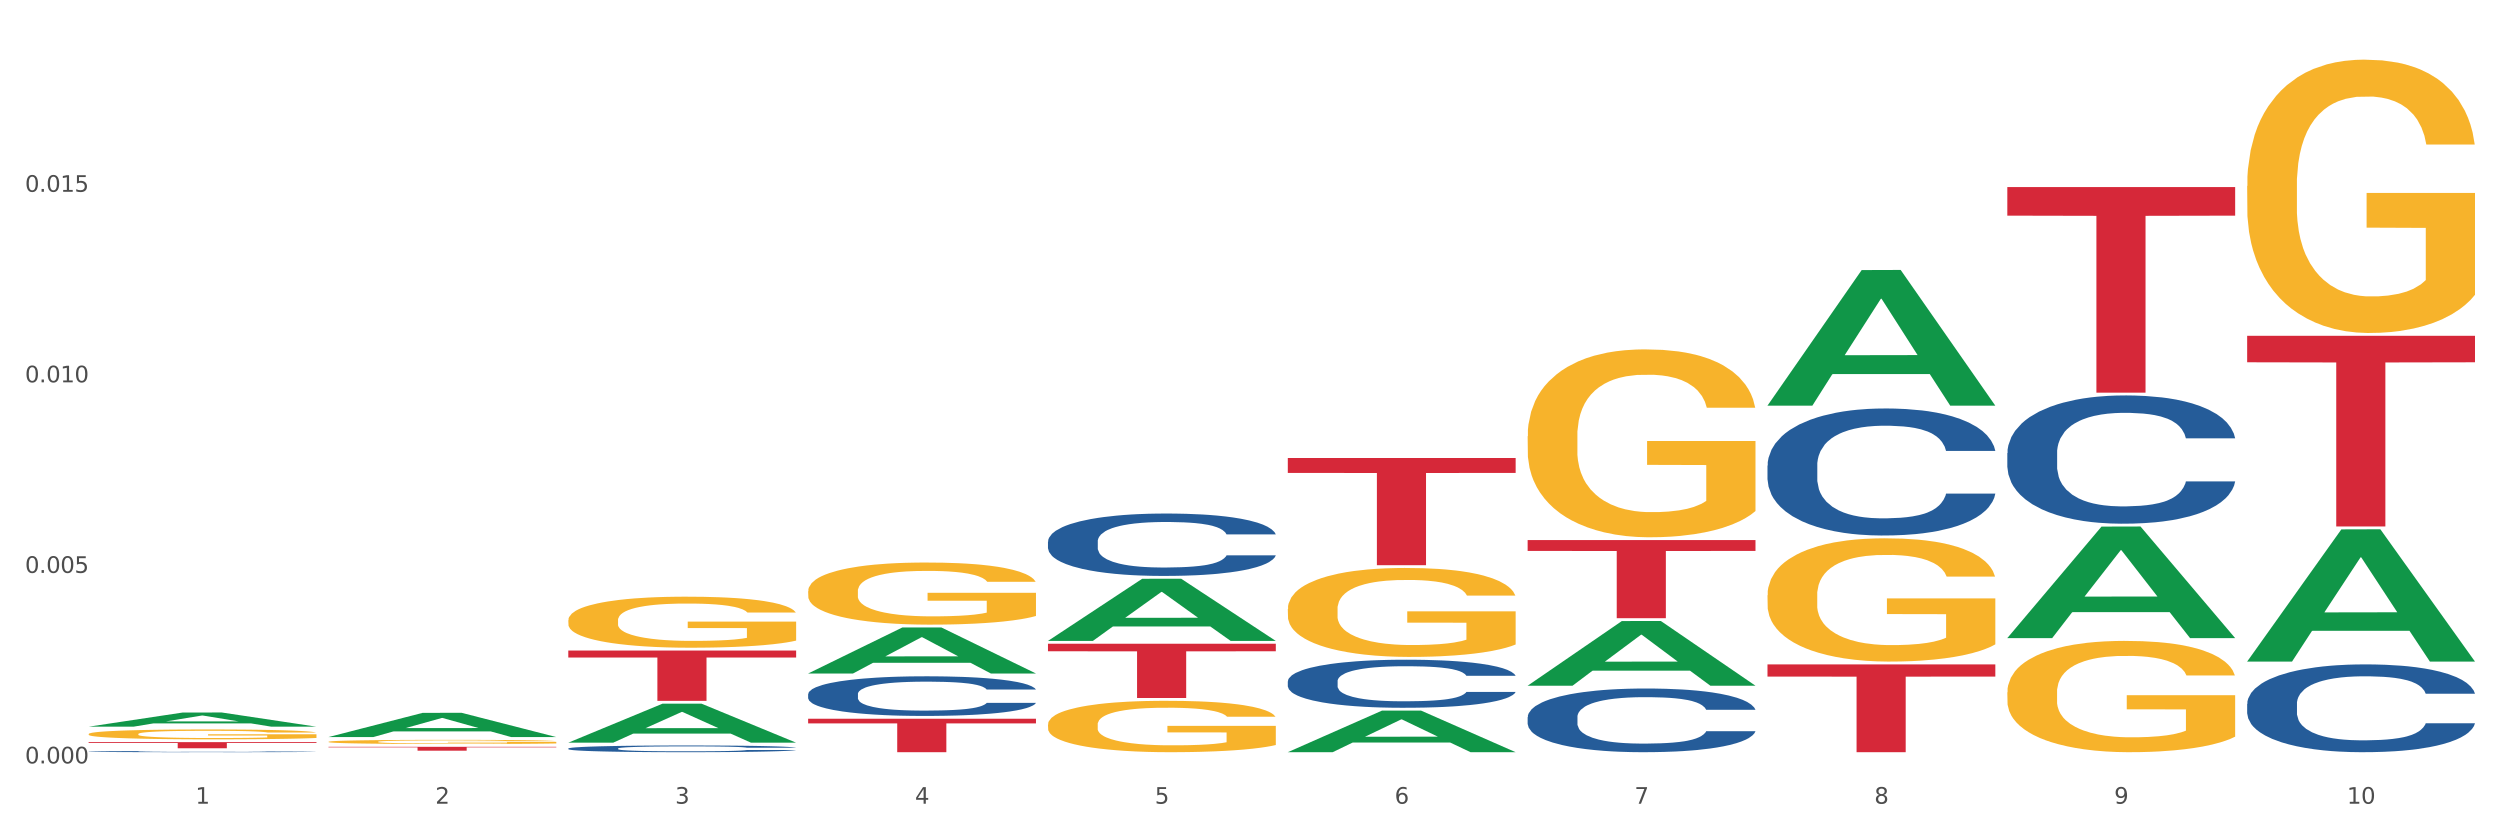 <?xml version="1.0" encoding="utf-8" standalone="no"?>
<!DOCTYPE svg PUBLIC "-//W3C//DTD SVG 1.1//EN"
  "http://www.w3.org/Graphics/SVG/1.1/DTD/svg11.dtd">
<svg xmlns:xlink="http://www.w3.org/1999/xlink" width="1080pt" height="360pt" viewBox="0 0 1080 360" xmlns="http://www.w3.org/2000/svg" version="1.1">
 <rect x="0" y="0" width="1080" height="360" fill="#333333" stroke="none"/>
 <defs>
  <style type="text/css">*{stroke-linejoin: round; stroke-linecap: butt}</style>
 </defs>
 <g id="figure_1">
  <g id="patch_1">
   <path d="M 0 360 
L 1080 360 
L 1080 0 
L 0 0 
z
" style="fill: #ffffff; stroke: #ffffff; stroke-linejoin: miter"/>
  </g>
  <g id="axes_1">
   <g id="matplotlib.axis_1">
    <g id="xtick_1">
     <g id="text_1">
      <!-- 1 -->
      <g style="fill: #4d4d4d" transform="translate(84.444 347.204) scale(0.096 -0.096)">
       <defs>
        <path id="DejaVuSans-31" d="M 794 531 
L 1825 531 
L 1825 4091 
L 703 3866 
L 703 4441 
L 1819 4666 
L 2450 4666 
L 2450 531 
L 3481 531 
L 3481 0 
L 794 0 
L 794 531 
z
" transform="scale(0.016)"/>
       </defs>
       <use xlink:href="#DejaVuSans-31"/>
      </g>
     </g>
    </g>
    <g id="xtick_2">
     <g id="text_2">
      <!-- 2 -->
      <g style="fill: #4d4d4d" transform="translate(188.053 347.204) scale(0.096 -0.096)">
       <defs>
        <path id="DejaVuSans-32" d="M 1228 531 
L 3431 531 
L 3431 0 
L 469 0 
L 469 531 
Q 828 903 1448 1529 
Q 2069 2156 2228 2338 
Q 2531 2678 2651 2914 
Q 2772 3150 2772 3378 
Q 2772 3750 2511 3984 
Q 2250 4219 1831 4219 
Q 1534 4219 1204 4116 
Q 875 4013 500 3803 
L 500 4441 
Q 881 4594 1212 4672 
Q 1544 4750 1819 4750 
Q 2544 4750 2975 4387 
Q 3406 4025 3406 3419 
Q 3406 3131 3298 2873 
Q 3191 2616 2906 2266 
Q 2828 2175 2409 1742 
Q 1991 1309 1228 531 
z
" transform="scale(0.016)"/>
       </defs>
       <use xlink:href="#DejaVuSans-32"/>
      </g>
     </g>
    </g>
    <g id="xtick_3">
     <g id="text_3">
      <!-- 3 -->
      <g style="fill: #4d4d4d" transform="translate(291.663 347.204) scale(0.096 -0.096)">
       <defs>
        <path id="DejaVuSans-33" d="M 2597 2516 
Q 3050 2419 3304 2112 
Q 3559 1806 3559 1356 
Q 3559 666 3084 287 
Q 2609 -91 1734 -91 
Q 1441 -91 1130 -33 
Q 819 25 488 141 
L 488 750 
Q 750 597 1062 519 
Q 1375 441 1716 441 
Q 2309 441 2620 675 
Q 2931 909 2931 1356 
Q 2931 1769 2642 2001 
Q 2353 2234 1838 2234 
L 1294 2234 
L 1294 2753 
L 1863 2753 
Q 2328 2753 2575 2939 
Q 2822 3125 2822 3475 
Q 2822 3834 2567 4026 
Q 2313 4219 1838 4219 
Q 1578 4219 1281 4162 
Q 984 4106 628 3988 
L 628 4550 
Q 988 4650 1302 4700 
Q 1616 4750 1894 4750 
Q 2613 4750 3031 4423 
Q 3450 4097 3450 3541 
Q 3450 3153 3228 2886 
Q 3006 2619 2597 2516 
z
" transform="scale(0.016)"/>
       </defs>
       <use xlink:href="#DejaVuSans-33"/>
      </g>
     </g>
    </g>
    <g id="xtick_4">
     <g id="text_4">
      <!-- 4 -->
      <g style="fill: #4d4d4d" transform="translate(395.273 347.204) scale(0.096 -0.096)">
       <defs>
        <path id="DejaVuSans-34" d="M 2419 4116 
L 825 1625 
L 2419 1625 
L 2419 4116 
z
M 2253 4666 
L 3047 4666 
L 3047 1625 
L 3713 1625 
L 3713 1100 
L 3047 1100 
L 3047 0 
L 2419 0 
L 2419 1100 
L 313 1100 
L 313 1709 
L 2253 4666 
z
" transform="scale(0.016)"/>
       </defs>
       <use xlink:href="#DejaVuSans-34"/>
      </g>
     </g>
    </g>
    <g id="xtick_5">
     <g id="text_5">
      <!-- 5 -->
      <g style="fill: #4d4d4d" transform="translate(498.883 347.204) scale(0.096 -0.096)">
       <defs>
        <path id="DejaVuSans-35" d="M 691 4666 
L 3169 4666 
L 3169 4134 
L 1269 4134 
L 1269 2991 
Q 1406 3038 1543 3061 
Q 1681 3084 1819 3084 
Q 2600 3084 3056 2656 
Q 3513 2228 3513 1497 
Q 3513 744 3044 326 
Q 2575 -91 1722 -91 
Q 1428 -91 1123 -41 
Q 819 9 494 109 
L 494 744 
Q 775 591 1075 516 
Q 1375 441 1709 441 
Q 2250 441 2565 725 
Q 2881 1009 2881 1497 
Q 2881 1984 2565 2268 
Q 2250 2553 1709 2553 
Q 1456 2553 1204 2497 
Q 953 2441 691 2322 
L 691 4666 
z
" transform="scale(0.016)"/>
       </defs>
       <use xlink:href="#DejaVuSans-35"/>
      </g>
     </g>
    </g>
    <g id="xtick_6">
     <g id="text_6">
      <!-- 6 -->
      <g style="fill: #4d4d4d" transform="translate(602.492 347.204) scale(0.096 -0.096)">
       <defs>
        <path id="DejaVuSans-36" d="M 2113 2584 
Q 1688 2584 1439 2293 
Q 1191 2003 1191 1497 
Q 1191 994 1439 701 
Q 1688 409 2113 409 
Q 2538 409 2786 701 
Q 3034 994 3034 1497 
Q 3034 2003 2786 2293 
Q 2538 2584 2113 2584 
z
M 3366 4563 
L 3366 3988 
Q 3128 4100 2886 4159 
Q 2644 4219 2406 4219 
Q 1781 4219 1451 3797 
Q 1122 3375 1075 2522 
Q 1259 2794 1537 2939 
Q 1816 3084 2150 3084 
Q 2853 3084 3261 2657 
Q 3669 2231 3669 1497 
Q 3669 778 3244 343 
Q 2819 -91 2113 -91 
Q 1303 -91 875 529 
Q 447 1150 447 2328 
Q 447 3434 972 4092 
Q 1497 4750 2381 4750 
Q 2619 4750 2861 4703 
Q 3103 4656 3366 4563 
z
" transform="scale(0.016)"/>
       </defs>
       <use xlink:href="#DejaVuSans-36"/>
      </g>
     </g>
    </g>
    <g id="xtick_7">
     <g id="text_7">
      <!-- 7 -->
      <g style="fill: #4d4d4d" transform="translate(706.102 347.204) scale(0.096 -0.096)">
       <defs>
        <path id="DejaVuSans-37" d="M 525 4666 
L 3525 4666 
L 3525 4397 
L 1831 0 
L 1172 0 
L 2766 4134 
L 525 4134 
L 525 4666 
z
" transform="scale(0.016)"/>
       </defs>
       <use xlink:href="#DejaVuSans-37"/>
      </g>
     </g>
    </g>
    <g id="xtick_8">
     <g id="text_8">
      <!-- 8 -->
      <g style="fill: #4d4d4d" transform="translate(809.712 347.204) scale(0.096 -0.096)">
       <defs>
        <path id="DejaVuSans-38" d="M 2034 2216 
Q 1584 2216 1326 1975 
Q 1069 1734 1069 1313 
Q 1069 891 1326 650 
Q 1584 409 2034 409 
Q 2484 409 2743 651 
Q 3003 894 3003 1313 
Q 3003 1734 2745 1975 
Q 2488 2216 2034 2216 
z
M 1403 2484 
Q 997 2584 770 2862 
Q 544 3141 544 3541 
Q 544 4100 942 4425 
Q 1341 4750 2034 4750 
Q 2731 4750 3128 4425 
Q 3525 4100 3525 3541 
Q 3525 3141 3298 2862 
Q 3072 2584 2669 2484 
Q 3125 2378 3379 2068 
Q 3634 1759 3634 1313 
Q 3634 634 3220 271 
Q 2806 -91 2034 -91 
Q 1263 -91 848 271 
Q 434 634 434 1313 
Q 434 1759 690 2068 
Q 947 2378 1403 2484 
z
M 1172 3481 
Q 1172 3119 1398 2916 
Q 1625 2713 2034 2713 
Q 2441 2713 2670 2916 
Q 2900 3119 2900 3481 
Q 2900 3844 2670 4047 
Q 2441 4250 2034 4250 
Q 1625 4250 1398 4047 
Q 1172 3844 1172 3481 
z
" transform="scale(0.016)"/>
       </defs>
       <use xlink:href="#DejaVuSans-38"/>
      </g>
     </g>
    </g>
    <g id="xtick_9">
     <g id="text_9">
      <!-- 9 -->
      <g style="fill: #4d4d4d" transform="translate(913.322 347.204) scale(0.096 -0.096)">
       <defs>
        <path id="DejaVuSans-39" d="M 703 97 
L 703 672 
Q 941 559 1184 500 
Q 1428 441 1663 441 
Q 2288 441 2617 861 
Q 2947 1281 2994 2138 
Q 2813 1869 2534 1725 
Q 2256 1581 1919 1581 
Q 1219 1581 811 2004 
Q 403 2428 403 3163 
Q 403 3881 828 4315 
Q 1253 4750 1959 4750 
Q 2769 4750 3195 4129 
Q 3622 3509 3622 2328 
Q 3622 1225 3098 567 
Q 2575 -91 1691 -91 
Q 1453 -91 1209 -44 
Q 966 3 703 97 
z
M 1959 2075 
Q 2384 2075 2632 2365 
Q 2881 2656 2881 3163 
Q 2881 3666 2632 3958 
Q 2384 4250 1959 4250 
Q 1534 4250 1286 3958 
Q 1038 3666 1038 3163 
Q 1038 2656 1286 2365 
Q 1534 2075 1959 2075 
z
" transform="scale(0.016)"/>
       </defs>
       <use xlink:href="#DejaVuSans-39"/>
      </g>
     </g>
    </g>
    <g id="xtick_10">
     <g id="text_10">
      <!-- 10 -->
      <g style="fill: #4d4d4d" transform="translate(1013.877 347.204) scale(0.096 -0.096)">
       <defs>
        <path id="DejaVuSans-30" d="M 2034 4250 
Q 1547 4250 1301 3770 
Q 1056 3291 1056 2328 
Q 1056 1369 1301 889 
Q 1547 409 2034 409 
Q 2525 409 2770 889 
Q 3016 1369 3016 2328 
Q 3016 3291 2770 3770 
Q 2525 4250 2034 4250 
z
M 2034 4750 
Q 2819 4750 3233 4129 
Q 3647 3509 3647 2328 
Q 3647 1150 3233 529 
Q 2819 -91 2034 -91 
Q 1250 -91 836 529 
Q 422 1150 422 2328 
Q 422 3509 836 4129 
Q 1250 4750 2034 4750 
z
" transform="scale(0.016)"/>
       </defs>
       <use xlink:href="#DejaVuSans-31"/>
       <use xlink:href="#DejaVuSans-30" transform="translate(63.623 0)"/>
      </g>
     </g>
    </g>
    <g id="xtick_11"/>
    <g id="xtick_12"/>
    <g id="xtick_13"/>
    <g id="xtick_14"/>
    <g id="xtick_15"/>
    <g id="xtick_16"/>
    <g id="xtick_17"/>
    <g id="xtick_18"/>
    <g id="xtick_19"/>
   </g>
   <g id="matplotlib.axis_2">
    <g id="ytick_1">
     <g id="text_11">
      <!-- 0.000 -->
      <g style="fill: #4d4d4d" transform="translate(10.8 329.798) scale(0.096 -0.096)">
       <defs>
        <path id="DejaVuSans-2e" d="M 684 794 
L 1344 794 
L 1344 0 
L 684 0 
L 684 794 
z
" transform="scale(0.016)"/>
       </defs>
       <use xlink:href="#DejaVuSans-30"/>
       <use xlink:href="#DejaVuSans-2e" transform="translate(63.623 0)"/>
       <use xlink:href="#DejaVuSans-30" transform="translate(95.41 0)"/>
       <use xlink:href="#DejaVuSans-30" transform="translate(159.033 0)"/>
       <use xlink:href="#DejaVuSans-30" transform="translate(222.656 0)"/>
      </g>
     </g>
    </g>
    <g id="ytick_2">
     <g id="text_12">
      <!-- 0.005 -->
      <g style="fill: #4d4d4d" transform="translate(10.8 247.483) scale(0.096 -0.096)">
       <use xlink:href="#DejaVuSans-30"/>
       <use xlink:href="#DejaVuSans-2e" transform="translate(63.623 0)"/>
       <use xlink:href="#DejaVuSans-30" transform="translate(95.41 0)"/>
       <use xlink:href="#DejaVuSans-30" transform="translate(159.033 0)"/>
       <use xlink:href="#DejaVuSans-35" transform="translate(222.656 0)"/>
      </g>
     </g>
    </g>
    <g id="ytick_3">
     <g id="text_13">
      <!-- 0.010 -->
      <g style="fill: #4d4d4d" transform="translate(10.8 165.169) scale(0.096 -0.096)">
       <use xlink:href="#DejaVuSans-30"/>
       <use xlink:href="#DejaVuSans-2e" transform="translate(63.623 0)"/>
       <use xlink:href="#DejaVuSans-30" transform="translate(95.41 0)"/>
       <use xlink:href="#DejaVuSans-31" transform="translate(159.033 0)"/>
       <use xlink:href="#DejaVuSans-30" transform="translate(222.656 0)"/>
      </g>
     </g>
    </g>
    <g id="ytick_4">
     <g id="text_14">
      <!-- 0.015 -->
      <g style="fill: #4d4d4d" transform="translate(10.8 82.854) scale(0.096 -0.096)">
       <use xlink:href="#DejaVuSans-30"/>
       <use xlink:href="#DejaVuSans-2e" transform="translate(63.623 0)"/>
       <use xlink:href="#DejaVuSans-30" transform="translate(95.41 0)"/>
       <use xlink:href="#DejaVuSans-31" transform="translate(159.033 0)"/>
       <use xlink:href="#DejaVuSans-35" transform="translate(222.656 0)"/>
      </g>
     </g>
    </g>
    <g id="ytick_5"/>
    <g id="ytick_6"/>
    <g id="ytick_7"/>
    <g id="ytick_8"/>
   </g>
   <g id="PolyCollection_1">
    <path d="M 38.283 313.918 
L 38.384 313.912 
L 78.974 307.805 
L 95.818 307.799 
L 136.712 313.929 
L 117.229 313.929 
L 108.401 312.502 
L 66.493 312.502 
L 66.188 312.525 
L 57.664 313.929 
L 38.283 313.929 
L 38.283 313.918 
L 71.769 311.65 
L 103.125 311.644 
L 87.599 309.106 
L 87.396 309.094 
L 87.193 309.112 
L 71.668 311.644 
L 71.769 311.65 
L 38.283 313.918 
z
" clip-path="url(#p2da41c8953)" style="fill: #109648"/>
    <path d="M 763.551 287.007 
L 861.981 287.007 
L 861.981 292.28 
L 823.262 292.316 
L 823.262 324.95 
L 802.037 324.95 
L 802.037 292.316 
L 763.551 292.28 
L 763.551 287.043 
L 763.551 287.007 
z
" clip-path="url(#p2da41c8953)" style="fill: #d62839"/>
    <path d="M 659.941 233.311 
L 758.371 233.311 
L 758.371 238.002 
L 719.652 238.034 
L 719.652 267.064 
L 698.427 267.064 
L 698.427 238.034 
L 659.941 238.002 
L 659.941 233.343 
L 659.941 233.311 
z
" clip-path="url(#p2da41c8953)" style="fill: #d62839"/>
    <path d="M 556.332 197.859 
L 654.761 197.859 
L 654.761 204.293 
L 616.042 204.337 
L 616.042 244.158 
L 594.817 244.158 
L 594.817 204.337 
L 556.332 204.293 
L 556.332 197.903 
L 556.332 197.859 
z
" clip-path="url(#p2da41c8953)" style="fill: #d62839"/>
    <path d="M 452.722 278.092 
L 551.151 278.092 
L 551.151 281.351 
L 512.433 281.373 
L 512.433 301.545 
L 491.207 301.545 
L 491.207 281.373 
L 452.722 281.351 
L 452.722 278.114 
L 452.722 278.092 
z
" clip-path="url(#p2da41c8953)" style="fill: #d62839"/>
    <path d="M 38.283 317.102 
L 38.399 317.098 
L 38.399 316.957 
L 38.632 316.837 
L 39.794 316.545 
L 41.537 316.303 
L 42.815 316.175 
L 44.093 316.07 
L 45.604 315.964 
L 47.464 315.855 
L 50.834 315.696 
L 52.925 315.614 
L 55.482 315.528 
L 60.13 315.404 
L 63.5 315.333 
L 66.987 315.275 
L 72.681 315.205 
L 76.4 315.174 
L 80.351 315.15 
L 85.115 315.135 
L 88.718 315.131 
L 96.62 315.143 
L 103.36 315.178 
L 106.614 315.205 
L 110.798 315.252 
L 113.006 315.283 
L 116.608 315.345 
L 120.327 315.427 
L 122.883 315.497 
L 126.718 315.629 
L 129.623 315.762 
L 132.296 315.925 
L 133.691 316.038 
L 134.737 316.144 
L 135.666 316.264 
L 136.596 316.455 
L 115.678 316.455 
L 114.865 316.319 
L 113.587 316.19 
L 111.727 316.066 
L 110.1 315.988 
L 107.311 315.89 
L 104.755 315.828 
L 102.082 315.781 
L 98.828 315.742 
L 96.271 315.723 
L 92.669 315.707 
L 85.58 315.711 
L 80.816 315.742 
L 77.562 315.781 
L 75.47 315.816 
L 73.611 315.855 
L 71.519 315.91 
L 69.078 315.992 
L 67.335 316.066 
L 65.592 316.159 
L 64.198 316.253 
L 62.919 316.362 
L 61.873 316.478 
L 61.06 316.599 
L 60.363 316.747 
L 59.782 316.993 
L 59.782 317.526 
L 60.014 317.647 
L 60.595 317.807 
L 61.292 317.927 
L 62.455 318.071 
L 63.5 318.169 
L 65.476 318.309 
L 67.684 318.426 
L 69.427 318.5 
L 71.17 318.562 
L 74.192 318.648 
L 77.562 318.718 
L 80.467 318.761 
L 84.418 318.8 
L 87.091 318.815 
L 89.415 318.823 
L 95.109 318.823 
L 99.177 318.811 
L 103.709 318.784 
L 107.195 318.749 
L 110.1 318.706 
L 113.354 318.636 
L 115.446 318.57 
L 115.446 317.756 
L 89.88 317.752 
L 89.88 317.211 
L 136.712 317.211 
L 136.712 318.8 
L 134.737 318.881 
L 132.529 318.955 
L 130.205 319.022 
L 126.718 319.103 
L 122.535 319.181 
L 118.816 319.236 
L 114.865 319.283 
L 110.217 319.325 
L 104.174 319.364 
L 100.455 319.38 
L 95.807 319.392 
L 90.345 319.395 
L 85.58 319.388 
L 80.932 319.368 
L 76.051 319.333 
L 71.286 319.283 
L 67.684 319.232 
L 64.081 319.17 
L 60.247 319.088 
L 57.225 319.01 
L 54.901 318.94 
L 52.344 318.85 
L 49.555 318.733 
L 47.464 318.628 
L 45.604 318.519 
L 43.629 318.379 
L 42.234 318.258 
L 40.84 318.106 
L 40.026 317.993 
L 39.096 317.818 
L 38.399 317.573 
L 38.283 317.102 
z
" clip-path="url(#p2da41c8953)" style="fill: #f7b32b"/>
    <path d="M 245.502 281.021 
L 343.932 281.021 
L 343.932 284.044 
L 305.213 284.064 
L 305.213 302.773 
L 283.988 302.773 
L 283.988 284.064 
L 245.502 284.044 
L 245.502 281.041 
L 245.502 281.021 
z
" clip-path="url(#p2da41c8953)" style="fill: #d62839"/>
    <path d="M 141.893 322.624 
L 240.322 322.624 
L 240.322 322.857 
L 201.603 322.858 
L 201.603 324.298 
L 180.378 324.298 
L 180.378 322.858 
L 141.893 322.857 
L 141.893 322.626 
L 141.893 322.624 
z
" clip-path="url(#p2da41c8953)" style="fill: #d62839"/>
    <path d="M 38.283 320.597 
L 136.712 320.597 
L 136.712 320.964 
L 97.994 320.967 
L 97.994 323.24 
L 76.768 323.24 
L 76.768 320.967 
L 38.283 320.964 
L 38.283 320.6 
L 38.283 320.597 
z
" clip-path="url(#p2da41c8953)" style="fill: #d62839"/>
    <path d="M 38.283 324.67 
L 38.399 324.669 
L 38.399 324.656 
L 38.748 324.639 
L 40.028 324.606 
L 41.657 324.582 
L 44.449 324.553 
L 45.962 324.541 
L 47.94 324.527 
L 52.012 324.506 
L 56.666 324.487 
L 59.923 324.477 
L 62.367 324.47 
L 67.835 324.459 
L 70.976 324.454 
L 74.234 324.449 
L 77.026 324.447 
L 81.68 324.443 
L 85.403 324.442 
L 89.708 324.441 
L 93.315 324.442 
L 98.085 324.444 
L 105.066 324.449 
L 107.742 324.453 
L 111.349 324.458 
L 115.072 324.466 
L 118.097 324.473 
L 121.587 324.484 
L 125.194 324.498 
L 128.684 324.515 
L 131.128 324.531 
L 133.106 324.549 
L 134.851 324.57 
L 136.131 324.592 
L 136.712 324.611 
L 115.421 324.611 
L 114.839 324.594 
L 113.676 324.576 
L 112.512 324.563 
L 111.232 324.553 
L 109.254 324.541 
L 107.509 324.534 
L 104.601 324.525 
L 101.925 324.519 
L 99.714 324.516 
L 97.038 324.513 
L 91.337 324.511 
L 87.265 324.511 
L 84.705 324.512 
L 81.564 324.514 
L 78.888 324.517 
L 75.747 324.523 
L 73.303 324.529 
L 70.86 324.537 
L 69.464 324.542 
L 67.37 324.552 
L 65.974 324.561 
L 64.112 324.575 
L 63.065 324.585 
L 61.203 324.612 
L 60.389 324.631 
L 60.04 324.645 
L 59.807 324.66 
L 59.807 324.732 
L 60.505 324.764 
L 61.087 324.778 
L 62.018 324.794 
L 63.763 324.814 
L 66.323 324.834 
L 68.999 324.849 
L 71.209 324.858 
L 73.303 324.864 
L 75.398 324.869 
L 77.957 324.874 
L 80.051 324.877 
L 83.193 324.879 
L 86.916 324.881 
L 89.825 324.881 
L 95.758 324.879 
L 98.434 324.876 
L 100.994 324.873 
L 103.786 324.868 
L 105.997 324.862 
L 107.277 324.858 
L 109.371 324.849 
L 111 324.84 
L 112.396 324.829 
L 113.327 324.82 
L 114.374 324.806 
L 115.188 324.79 
L 115.421 324.782 
L 136.712 324.782 
L 136.247 324.799 
L 135.432 324.815 
L 133.804 324.837 
L 132.524 324.849 
L 130.546 324.865 
L 128.452 324.878 
L 125.543 324.892 
L 122.867 324.903 
L 120.075 324.912 
L 117.05 324.92 
L 111.581 324.932 
L 109.603 324.935 
L 105.415 324.941 
L 102.157 324.944 
L 97.387 324.947 
L 92.501 324.949 
L 87.381 324.95 
L 82.844 324.949 
L 77.841 324.946 
L 74.7 324.943 
L 71.209 324.939 
L 67.137 324.932 
L 63.298 324.924 
L 59.691 324.915 
L 56.317 324.904 
L 53.175 324.892 
L 49.103 324.872 
L 46.078 324.853 
L 43.868 324.835 
L 42.355 324.82 
L 40.843 324.8 
L 40.028 324.787 
L 38.748 324.754 
L 38.283 324.724 
L 38.283 324.67 
z
" clip-path="url(#p2da41c8953)" style="fill: #255c99"/>
    <path d="M 245.502 323.35 
L 245.619 323.348 
L 245.619 323.273 
L 245.968 323.173 
L 247.248 322.987 
L 248.877 322.846 
L 251.669 322.682 
L 253.181 322.613 
L 255.159 322.536 
L 259.231 322.411 
L 263.885 322.305 
L 267.143 322.247 
L 269.586 322.21 
L 275.055 322.143 
L 278.196 322.114 
L 281.454 322.09 
L 284.246 322.074 
L 288.9 322.056 
L 292.623 322.048 
L 296.928 322.045 
L 300.534 322.048 
L 305.305 322.059 
L 312.285 322.09 
L 314.961 322.109 
L 318.568 322.141 
L 322.291 322.183 
L 325.316 322.226 
L 328.807 322.287 
L 332.413 322.366 
L 335.904 322.467 
L 338.347 322.56 
L 340.325 322.658 
L 342.07 322.777 
L 343.35 322.907 
L 343.932 323.016 
L 322.64 323.016 
L 322.059 322.918 
L 320.895 322.812 
L 319.732 322.74 
L 318.452 322.682 
L 316.474 322.616 
L 314.729 322.573 
L 311.82 322.523 
L 309.144 322.491 
L 306.934 322.472 
L 304.258 322.456 
L 298.557 322.441 
L 294.484 322.441 
L 291.925 322.446 
L 288.783 322.459 
L 286.107 322.478 
L 282.966 322.509 
L 280.523 322.544 
L 278.08 322.589 
L 276.683 322.621 
L 274.589 322.679 
L 273.193 322.727 
L 271.331 322.809 
L 270.284 322.868 
L 268.423 323.019 
L 267.608 323.13 
L 267.259 323.207 
L 267.027 323.292 
L 267.027 323.706 
L 267.725 323.891 
L 268.306 323.971 
L 269.237 324.061 
L 270.982 324.178 
L 273.542 324.292 
L 276.218 324.374 
L 278.429 324.424 
L 280.523 324.461 
L 282.617 324.491 
L 285.177 324.517 
L 287.271 324.533 
L 290.412 324.549 
L 294.135 324.557 
L 297.044 324.557 
L 302.978 324.544 
L 305.654 324.53 
L 308.213 324.512 
L 311.006 324.483 
L 313.216 324.451 
L 314.496 324.427 
L 316.59 324.377 
L 318.219 324.324 
L 319.615 324.263 
L 320.546 324.21 
L 321.593 324.13 
L 322.408 324.04 
L 322.64 323.992 
L 343.932 323.992 
L 343.466 324.088 
L 342.652 324.18 
L 341.023 324.305 
L 339.743 324.377 
L 337.765 324.464 
L 335.671 324.538 
L 332.762 324.621 
L 330.087 324.682 
L 327.294 324.735 
L 324.269 324.782 
L 318.801 324.849 
L 316.823 324.867 
L 312.635 324.899 
L 309.377 324.918 
L 304.607 324.936 
L 299.72 324.947 
L 294.601 324.95 
L 290.063 324.944 
L 285.06 324.928 
L 281.919 324.912 
L 278.429 324.888 
L 274.356 324.851 
L 270.517 324.806 
L 266.91 324.753 
L 263.536 324.692 
L 260.395 324.623 
L 256.323 324.509 
L 253.298 324.398 
L 251.087 324.294 
L 249.575 324.207 
L 248.062 324.095 
L 247.248 324.019 
L 245.968 323.833 
L 245.502 323.661 
L 245.502 323.35 
z
" clip-path="url(#p2da41c8953)" style="fill: #255c99"/>
    <path d="M 349.112 299.854 
L 349.229 299.838 
L 349.229 299.4 
L 349.578 298.806 
L 350.857 297.711 
L 352.486 296.882 
L 355.279 295.912 
L 356.791 295.505 
L 358.769 295.052 
L 362.841 294.316 
L 367.495 293.691 
L 370.753 293.346 
L 373.196 293.127 
L 378.664 292.736 
L 381.806 292.564 
L 385.063 292.423 
L 387.856 292.33 
L 392.51 292.22 
L 396.233 292.173 
L 400.537 292.157 
L 404.144 292.173 
L 408.914 292.236 
L 415.895 292.423 
L 418.571 292.533 
L 422.178 292.721 
L 425.901 292.971 
L 428.926 293.221 
L 432.416 293.581 
L 436.023 294.05 
L 439.514 294.645 
L 441.957 295.192 
L 443.935 295.771 
L 445.68 296.475 
L 446.96 297.242 
L 447.542 297.883 
L 426.25 297.883 
L 425.668 297.304 
L 424.505 296.678 
L 423.341 296.256 
L 422.062 295.912 
L 420.084 295.521 
L 418.339 295.271 
L 415.43 294.973 
L 412.754 294.786 
L 410.543 294.676 
L 407.867 294.582 
L 402.166 294.488 
L 398.094 294.488 
L 395.535 294.52 
L 392.393 294.598 
L 389.717 294.707 
L 386.576 294.895 
L 384.133 295.098 
L 381.689 295.364 
L 380.293 295.552 
L 378.199 295.896 
L 376.803 296.178 
L 374.941 296.663 
L 373.894 297.007 
L 372.033 297.899 
L 371.218 298.556 
L 370.869 299.009 
L 370.636 299.51 
L 370.636 301.95 
L 371.334 303.045 
L 371.916 303.515 
L 372.847 304.046 
L 374.592 304.735 
L 377.152 305.407 
L 379.828 305.892 
L 382.038 306.19 
L 384.133 306.409 
L 386.227 306.581 
L 388.786 306.737 
L 390.881 306.831 
L 394.022 306.925 
L 397.745 306.972 
L 400.654 306.972 
L 406.587 306.894 
L 409.263 306.815 
L 411.823 306.706 
L 414.615 306.534 
L 416.826 306.346 
L 418.106 306.205 
L 420.2 305.908 
L 421.829 305.595 
L 423.225 305.235 
L 424.156 304.923 
L 425.203 304.453 
L 426.017 303.921 
L 426.25 303.64 
L 447.542 303.64 
L 447.076 304.203 
L 446.262 304.75 
L 444.633 305.486 
L 443.353 305.908 
L 441.375 306.424 
L 439.281 306.862 
L 436.372 307.347 
L 433.696 307.707 
L 430.904 308.02 
L 427.879 308.301 
L 422.411 308.693 
L 420.433 308.802 
L 416.244 308.99 
L 412.987 309.099 
L 408.216 309.209 
L 403.33 309.271 
L 398.211 309.287 
L 393.673 309.256 
L 388.67 309.162 
L 385.529 309.068 
L 382.038 308.927 
L 377.966 308.708 
L 374.127 308.442 
L 370.52 308.129 
L 367.146 307.77 
L 364.005 307.363 
L 359.932 306.69 
L 356.907 306.033 
L 354.697 305.423 
L 353.184 304.907 
L 351.672 304.25 
L 350.857 303.796 
L 349.578 302.701 
L 349.112 301.684 
L 349.112 299.854 
z
" clip-path="url(#p2da41c8953)" style="fill: #255c99"/>
    <path d="M 452.722 233.958 
L 452.838 233.934 
L 452.838 233.244 
L 453.187 232.309 
L 454.467 230.585 
L 456.096 229.28 
L 458.888 227.754 
L 460.401 227.114 
L 462.379 226.4 
L 466.451 225.243 
L 471.105 224.258 
L 474.362 223.716 
L 476.806 223.371 
L 482.274 222.756 
L 485.415 222.485 
L 488.673 222.264 
L 491.465 222.116 
L 496.119 221.944 
L 499.842 221.87 
L 504.147 221.845 
L 507.754 221.87 
L 512.524 221.968 
L 519.505 222.264 
L 522.181 222.436 
L 525.788 222.731 
L 529.511 223.125 
L 532.536 223.519 
L 536.026 224.085 
L 539.633 224.824 
L 543.123 225.76 
L 545.567 226.621 
L 547.545 227.532 
L 549.29 228.64 
L 550.57 229.847 
L 551.151 230.856 
L 529.86 230.856 
L 529.278 229.945 
L 528.115 228.96 
L 526.951 228.296 
L 525.671 227.754 
L 523.693 227.138 
L 521.948 226.744 
L 519.04 226.277 
L 516.364 225.981 
L 514.153 225.809 
L 511.477 225.661 
L 505.776 225.513 
L 501.704 225.513 
L 499.144 225.563 
L 496.003 225.686 
L 493.327 225.858 
L 490.186 226.154 
L 487.742 226.474 
L 485.299 226.892 
L 483.903 227.188 
L 481.809 227.729 
L 480.412 228.172 
L 478.551 228.936 
L 477.504 229.477 
L 475.642 230.881 
L 474.828 231.915 
L 474.479 232.629 
L 474.246 233.417 
L 474.246 237.257 
L 474.944 238.981 
L 475.526 239.719 
L 476.457 240.556 
L 478.202 241.64 
L 480.762 242.698 
L 483.438 243.462 
L 485.648 243.929 
L 487.742 244.274 
L 489.837 244.545 
L 492.396 244.791 
L 494.49 244.939 
L 497.632 245.087 
L 501.355 245.16 
L 504.264 245.16 
L 510.197 245.037 
L 512.873 244.914 
L 515.433 244.742 
L 518.225 244.471 
L 520.436 244.176 
L 521.716 243.954 
L 523.81 243.486 
L 525.439 242.994 
L 526.835 242.428 
L 527.766 241.935 
L 528.813 241.197 
L 529.627 240.359 
L 529.86 239.916 
L 551.151 239.916 
L 550.686 240.803 
L 549.871 241.664 
L 548.243 242.821 
L 546.963 243.486 
L 544.985 244.299 
L 542.891 244.988 
L 539.982 245.751 
L 537.306 246.318 
L 534.514 246.81 
L 531.489 247.253 
L 526.02 247.869 
L 524.042 248.041 
L 519.854 248.336 
L 516.596 248.509 
L 511.826 248.681 
L 506.94 248.78 
L 501.82 248.804 
L 497.283 248.755 
L 492.28 248.607 
L 489.138 248.46 
L 485.648 248.238 
L 481.576 247.893 
L 477.737 247.475 
L 474.13 246.982 
L 470.756 246.416 
L 467.614 245.776 
L 463.542 244.717 
L 460.517 243.683 
L 458.307 242.723 
L 456.794 241.911 
L 455.282 240.876 
L 454.467 240.162 
L 453.187 238.439 
L 452.722 236.839 
L 452.722 233.958 
z
" clip-path="url(#p2da41c8953)" style="fill: #255c99"/>
    <path d="M 867.161 80.819 
L 965.59 80.819 
L 965.59 93.159 
L 926.872 93.243 
L 926.872 169.622 
L 905.646 169.622 
L 905.646 93.243 
L 867.161 93.159 
L 867.161 80.902 
L 867.161 80.819 
z
" clip-path="url(#p2da41c8953)" style="fill: #d62839"/>
    <path d="M 556.332 294.324 
L 556.448 294.305 
L 556.448 293.773 
L 556.797 293.053 
L 558.077 291.725 
L 559.706 290.719 
L 562.498 289.543 
L 564.011 289.05 
L 565.989 288.5 
L 570.061 287.608 
L 574.715 286.849 
L 577.972 286.432 
L 580.415 286.166 
L 585.884 285.692 
L 589.025 285.484 
L 592.283 285.313 
L 595.075 285.199 
L 599.729 285.066 
L 603.452 285.009 
L 607.757 284.99 
L 611.364 285.009 
L 616.134 285.085 
L 623.115 285.313 
L 625.791 285.446 
L 629.397 285.673 
L 633.121 285.977 
L 636.146 286.28 
L 639.636 286.717 
L 643.243 287.286 
L 646.733 288.007 
L 649.176 288.67 
L 651.154 289.372 
L 652.899 290.226 
L 654.179 291.156 
L 654.761 291.933 
L 633.47 291.933 
L 632.888 291.231 
L 631.724 290.473 
L 630.561 289.96 
L 629.281 289.543 
L 627.303 289.069 
L 625.558 288.765 
L 622.649 288.405 
L 619.973 288.177 
L 617.763 288.044 
L 615.087 287.931 
L 609.386 287.817 
L 605.314 287.817 
L 602.754 287.855 
L 599.613 287.95 
L 596.937 288.082 
L 593.795 288.31 
L 591.352 288.557 
L 588.909 288.879 
L 587.513 289.107 
L 585.418 289.524 
L 584.022 289.866 
L 582.161 290.454 
L 581.114 290.871 
L 579.252 291.952 
L 578.438 292.749 
L 578.089 293.299 
L 577.856 293.906 
L 577.856 296.866 
L 578.554 298.193 
L 579.136 298.763 
L 580.066 299.407 
L 581.812 300.242 
L 584.371 301.058 
L 587.047 301.646 
L 589.258 302.006 
L 591.352 302.272 
L 593.446 302.481 
L 596.006 302.67 
L 598.1 302.784 
L 601.242 302.898 
L 604.965 302.955 
L 607.873 302.955 
L 613.807 302.86 
L 616.483 302.765 
L 619.043 302.632 
L 621.835 302.424 
L 624.045 302.196 
L 625.325 302.025 
L 627.42 301.665 
L 629.048 301.286 
L 630.445 300.849 
L 631.375 300.47 
L 632.422 299.901 
L 633.237 299.256 
L 633.47 298.914 
L 654.761 298.914 
L 654.296 299.597 
L 653.481 300.261 
L 651.852 301.153 
L 650.573 301.665 
L 648.595 302.291 
L 646.5 302.822 
L 643.592 303.41 
L 640.916 303.846 
L 638.123 304.226 
L 635.098 304.567 
L 629.63 305.042 
L 627.652 305.174 
L 623.464 305.402 
L 620.206 305.535 
L 615.436 305.668 
L 610.549 305.743 
L 605.43 305.762 
L 600.893 305.724 
L 595.89 305.611 
L 592.748 305.497 
L 589.258 305.326 
L 585.186 305.061 
L 581.346 304.738 
L 577.74 304.359 
L 574.365 303.922 
L 571.224 303.429 
L 567.152 302.613 
L 564.127 301.817 
L 561.916 301.077 
L 560.404 300.451 
L 558.891 299.654 
L 558.077 299.104 
L 556.797 297.776 
L 556.332 296.543 
L 556.332 294.324 
z
" clip-path="url(#p2da41c8953)" style="fill: #255c99"/>
    <path d="M 763.551 201.117 
L 763.668 201.067 
L 763.668 199.664 
L 764.017 197.759 
L 765.296 194.251 
L 766.925 191.594 
L 769.718 188.487 
L 771.23 187.183 
L 773.208 185.73 
L 777.28 183.374 
L 781.934 181.369 
L 785.192 180.266 
L 787.635 179.565 
L 793.103 178.312 
L 796.245 177.76 
L 799.502 177.309 
L 802.295 177.008 
L 806.949 176.658 
L 810.672 176.507 
L 814.976 176.457 
L 818.583 176.507 
L 823.353 176.708 
L 830.334 177.309 
L 833.01 177.66 
L 836.617 178.262 
L 840.34 179.063 
L 843.365 179.865 
L 846.855 181.018 
L 850.462 182.522 
L 853.953 184.427 
L 856.396 186.181 
L 858.374 188.035 
L 860.119 190.291 
L 861.399 192.747 
L 861.981 194.802 
L 840.689 194.802 
L 840.107 192.947 
L 838.944 190.943 
L 837.78 189.589 
L 836.501 188.487 
L 834.523 187.233 
L 832.777 186.432 
L 829.869 185.479 
L 827.193 184.878 
L 824.982 184.527 
L 822.306 184.226 
L 816.605 183.925 
L 812.533 183.925 
L 809.974 184.026 
L 806.832 184.276 
L 804.156 184.627 
L 801.015 185.229 
L 798.572 185.88 
L 796.128 186.732 
L 794.732 187.334 
L 792.638 188.436 
L 791.242 189.339 
L 789.38 190.892 
L 788.333 191.995 
L 786.472 194.852 
L 785.657 196.957 
L 785.308 198.411 
L 785.075 200.015 
L 785.075 207.834 
L 785.773 211.342 
L 786.355 212.846 
L 787.286 214.55 
L 789.031 216.756 
L 791.591 218.911 
L 794.267 220.465 
L 796.477 221.417 
L 798.572 222.119 
L 800.666 222.67 
L 803.225 223.171 
L 805.32 223.472 
L 808.461 223.773 
L 812.184 223.923 
L 815.093 223.923 
L 821.026 223.673 
L 823.702 223.422 
L 826.262 223.071 
L 829.054 222.52 
L 831.265 221.918 
L 832.545 221.467 
L 834.639 220.515 
L 836.268 219.512 
L 837.664 218.36 
L 838.595 217.357 
L 839.642 215.854 
L 840.456 214.149 
L 840.689 213.247 
L 861.981 213.247 
L 861.515 215.052 
L 860.701 216.806 
L 859.072 219.162 
L 857.792 220.515 
L 855.814 222.169 
L 853.72 223.572 
L 850.811 225.126 
L 848.135 226.279 
L 845.343 227.282 
L 842.318 228.184 
L 836.85 229.437 
L 834.872 229.788 
L 830.683 230.389 
L 827.426 230.74 
L 822.655 231.091 
L 817.769 231.291 
L 812.65 231.341 
L 808.112 231.241 
L 803.109 230.94 
L 799.968 230.64 
L 796.477 230.189 
L 792.405 229.487 
L 788.566 228.635 
L 784.959 227.632 
L 781.585 226.48 
L 778.444 225.176 
L 774.371 223.021 
L 771.346 220.916 
L 769.136 218.961 
L 767.623 217.307 
L 766.111 215.202 
L 765.296 213.748 
L 764.017 210.24 
L 763.551 206.982 
L 763.551 201.117 
z
" clip-path="url(#p2da41c8953)" style="fill: #255c99"/>
    <path d="M 867.161 195.724 
L 867.277 195.673 
L 867.277 194.256 
L 867.626 192.333 
L 868.906 188.79 
L 870.535 186.108 
L 873.327 182.97 
L 874.84 181.654 
L 876.818 180.186 
L 880.89 177.807 
L 885.544 175.783 
L 888.801 174.67 
L 891.245 173.961 
L 896.713 172.696 
L 899.854 172.139 
L 903.112 171.683 
L 905.904 171.38 
L 910.558 171.026 
L 914.281 170.874 
L 918.586 170.823 
L 922.193 170.874 
L 926.963 171.076 
L 933.944 171.683 
L 936.62 172.038 
L 940.227 172.645 
L 943.95 173.455 
L 946.975 174.265 
L 950.465 175.429 
L 954.072 176.947 
L 957.562 178.87 
L 960.006 180.642 
L 961.984 182.514 
L 963.729 184.792 
L 965.009 187.272 
L 965.59 189.347 
L 944.299 189.347 
L 943.717 187.474 
L 942.554 185.45 
L 941.39 184.083 
L 940.11 182.97 
L 938.132 181.704 
L 936.387 180.895 
L 933.479 179.933 
L 930.803 179.326 
L 928.592 178.971 
L 925.916 178.668 
L 920.215 178.364 
L 916.143 178.364 
L 913.583 178.465 
L 910.442 178.718 
L 907.766 179.073 
L 904.625 179.68 
L 902.181 180.338 
L 899.738 181.198 
L 898.342 181.806 
L 896.248 182.919 
L 894.851 183.83 
L 892.99 185.399 
L 891.943 186.512 
L 890.081 189.397 
L 889.267 191.523 
L 888.918 192.991 
L 888.685 194.61 
L 888.685 202.506 
L 889.383 206.048 
L 889.965 207.567 
L 890.896 209.287 
L 892.641 211.514 
L 895.201 213.691 
L 897.877 215.26 
L 900.087 216.221 
L 902.181 216.93 
L 904.276 217.486 
L 906.835 217.993 
L 908.929 218.296 
L 912.071 218.6 
L 915.794 218.752 
L 918.703 218.752 
L 924.636 218.499 
L 927.312 218.246 
L 929.872 217.891 
L 932.664 217.335 
L 934.875 216.727 
L 936.155 216.272 
L 938.249 215.31 
L 939.878 214.298 
L 941.274 213.134 
L 942.205 212.122 
L 943.252 210.603 
L 944.066 208.883 
L 944.299 207.972 
L 965.59 207.972 
L 965.125 209.794 
L 964.31 211.565 
L 962.682 213.944 
L 961.402 215.31 
L 959.424 216.98 
L 957.33 218.397 
L 954.421 219.966 
L 951.745 221.13 
L 948.953 222.143 
L 945.928 223.054 
L 940.459 224.319 
L 938.481 224.673 
L 934.293 225.281 
L 931.035 225.635 
L 926.265 225.989 
L 921.379 226.192 
L 916.259 226.242 
L 911.722 226.141 
L 906.719 225.837 
L 903.577 225.534 
L 900.087 225.078 
L 896.015 224.37 
L 892.176 223.509 
L 888.569 222.497 
L 885.195 221.333 
L 882.053 220.017 
L 877.981 217.841 
L 874.956 215.715 
L 872.746 213.741 
L 871.233 212.071 
L 869.721 209.945 
L 868.906 208.478 
L 867.626 204.935 
L 867.161 201.645 
L 867.161 195.724 
z
" clip-path="url(#p2da41c8953)" style="fill: #255c99"/>
    <path d="M 970.771 304.058 
L 970.887 304.024 
L 970.887 303.054 
L 971.236 301.737 
L 972.516 299.312 
L 974.145 297.476 
L 976.937 295.328 
L 978.45 294.427 
L 980.428 293.422 
L 984.5 291.794 
L 989.154 290.408 
L 992.411 289.646 
L 994.854 289.161 
L 1000.323 288.295 
L 1003.464 287.913 
L 1006.722 287.602 
L 1009.514 287.394 
L 1014.168 287.151 
L 1017.891 287.047 
L 1022.196 287.013 
L 1025.803 287.047 
L 1030.573 287.186 
L 1037.554 287.602 
L 1040.23 287.844 
L 1043.836 288.26 
L 1047.56 288.814 
L 1050.585 289.369 
L 1054.075 290.165 
L 1057.682 291.205 
L 1061.172 292.521 
L 1063.615 293.734 
L 1065.593 295.016 
L 1067.338 296.575 
L 1068.618 298.272 
L 1069.2 299.693 
L 1047.909 299.693 
L 1047.327 298.411 
L 1046.163 297.025 
L 1045 296.09 
L 1043.72 295.328 
L 1041.742 294.461 
L 1039.997 293.907 
L 1037.088 293.249 
L 1034.412 292.833 
L 1032.202 292.591 
L 1029.526 292.383 
L 1023.825 292.175 
L 1019.753 292.175 
L 1017.193 292.244 
L 1014.052 292.417 
L 1011.376 292.66 
L 1008.234 293.076 
L 1005.791 293.526 
L 1003.348 294.115 
L 1001.952 294.531 
L 999.857 295.293 
L 998.461 295.917 
L 996.6 296.991 
L 995.553 297.753 
L 993.691 299.728 
L 992.877 301.183 
L 992.528 302.187 
L 992.295 303.296 
L 992.295 308.701 
L 992.993 311.126 
L 993.575 312.165 
L 994.505 313.343 
L 996.251 314.868 
L 998.81 316.357 
L 1001.486 317.431 
L 1003.697 318.09 
L 1005.791 318.575 
L 1007.885 318.956 
L 1010.445 319.302 
L 1012.539 319.51 
L 1015.681 319.718 
L 1019.404 319.822 
L 1022.312 319.822 
L 1028.246 319.649 
L 1030.922 319.476 
L 1033.482 319.233 
L 1036.274 318.852 
L 1038.484 318.436 
L 1039.764 318.124 
L 1041.859 317.466 
L 1043.487 316.773 
L 1044.884 315.976 
L 1045.814 315.283 
L 1046.861 314.244 
L 1047.676 313.066 
L 1047.909 312.442 
L 1069.2 312.442 
L 1068.735 313.69 
L 1067.92 314.902 
L 1066.291 316.531 
L 1065.012 317.466 
L 1063.034 318.609 
L 1060.939 319.579 
L 1058.031 320.653 
L 1055.355 321.45 
L 1052.562 322.143 
L 1049.537 322.767 
L 1044.069 323.633 
L 1042.091 323.875 
L 1037.903 324.291 
L 1034.645 324.534 
L 1029.875 324.776 
L 1024.988 324.915 
L 1019.869 324.95 
L 1015.332 324.88 
L 1010.329 324.672 
L 1007.187 324.464 
L 1003.697 324.153 
L 999.625 323.668 
L 995.785 323.079 
L 992.179 322.386 
L 988.804 321.589 
L 985.663 320.688 
L 981.591 319.198 
L 978.566 317.743 
L 976.355 316.392 
L 974.843 315.249 
L 973.33 313.794 
L 972.516 312.789 
L 971.236 310.364 
L 970.771 308.112 
L 970.771 304.058 
z
" clip-path="url(#p2da41c8953)" style="fill: #255c99"/>
    <path d="M 970.771 80.332 
L 970.887 80.224 
L 970.887 76.341 
L 971.119 72.998 
L 972.281 64.909 
L 974.025 58.223 
L 975.303 54.663 
L 976.581 51.752 
L 978.092 48.84 
L 979.951 45.82 
L 983.321 41.398 
L 985.413 39.133 
L 987.97 36.76 
L 992.618 33.309 
L 995.988 31.368 
L 999.474 29.75 
L 1005.169 27.809 
L 1008.887 26.946 
L 1012.838 26.299 
L 1017.603 25.867 
L 1021.206 25.759 
L 1029.108 26.083 
L 1035.848 27.054 
L 1039.102 27.809 
L 1043.285 29.103 
L 1045.493 29.966 
L 1049.096 31.691 
L 1052.814 33.956 
L 1055.371 35.897 
L 1059.206 39.564 
L 1062.111 43.231 
L 1064.784 47.761 
L 1066.179 50.889 
L 1067.224 53.801 
L 1068.154 57.144 
L 1069.084 62.429 
L 1048.166 62.429 
L 1047.353 58.654 
L 1046.074 55.095 
L 1044.215 51.644 
L 1042.588 49.487 
L 1039.799 46.79 
L 1037.242 45.065 
L 1034.57 43.771 
L 1031.316 42.692 
L 1028.759 42.153 
L 1025.157 41.721 
L 1018.068 41.829 
L 1013.303 42.692 
L 1010.049 43.771 
L 1007.958 44.741 
L 1006.098 45.82 
L 1004.007 47.33 
L 1001.566 49.595 
L 999.823 51.644 
L 998.08 54.232 
L 996.685 56.821 
L 995.407 59.84 
L 994.361 63.076 
L 993.548 66.419 
L 992.851 70.518 
L 992.269 77.312 
L 992.269 92.088 
L 992.502 95.431 
L 993.083 99.853 
L 993.78 103.196 
L 994.942 107.187 
L 995.988 109.883 
L 997.964 113.766 
L 1000.172 117.001 
L 1001.915 119.05 
L 1003.658 120.776 
L 1006.679 123.149 
L 1010.049 125.09 
L 1012.955 126.276 
L 1016.906 127.355 
L 1019.579 127.786 
L 1021.903 128.002 
L 1027.597 128.002 
L 1031.664 127.678 
L 1036.197 126.923 
L 1039.683 125.953 
L 1042.588 124.766 
L 1045.842 122.825 
L 1047.934 120.992 
L 1047.934 98.451 
L 1022.368 98.343 
L 1022.368 83.352 
L 1069.2 83.352 
L 1069.2 127.355 
L 1067.224 129.62 
L 1065.016 131.669 
L 1062.692 133.502 
L 1059.206 135.767 
L 1055.022 137.924 
L 1051.304 139.434 
L 1047.353 140.728 
L 1042.704 141.915 
L 1036.661 142.993 
L 1032.943 143.425 
L 1028.294 143.748 
L 1022.832 143.856 
L 1018.068 143.64 
L 1013.42 143.101 
L 1008.539 142.13 
L 1003.774 140.728 
L 1000.172 139.326 
L 996.569 137.601 
L 992.734 135.336 
L 989.713 133.179 
L 987.389 131.237 
L 984.832 128.757 
L 982.043 125.521 
L 979.951 122.609 
L 978.092 119.59 
L 976.116 115.707 
L 974.722 112.364 
L 973.327 108.157 
L 972.514 105.03 
L 971.584 100.176 
L 970.887 93.382 
L 970.771 80.332 
z
" clip-path="url(#p2da41c8953)" style="fill: #f7b32b"/>
    <path d="M 867.161 299.085 
L 867.277 299.041 
L 867.277 297.46 
L 867.51 296.098 
L 868.672 292.805 
L 870.415 290.082 
L 871.693 288.633 
L 872.971 287.448 
L 874.482 286.262 
L 876.342 285.032 
L 879.712 283.232 
L 881.803 282.31 
L 884.36 281.344 
L 889.008 279.938 
L 892.378 279.148 
L 895.865 278.489 
L 901.559 277.699 
L 905.278 277.347 
L 909.229 277.084 
L 913.993 276.908 
L 917.596 276.864 
L 925.498 276.996 
L 932.238 277.391 
L 935.492 277.699 
L 939.676 278.226 
L 941.884 278.577 
L 945.486 279.28 
L 949.205 280.202 
L 951.761 280.992 
L 955.596 282.485 
L 958.501 283.978 
L 961.174 285.823 
L 962.569 287.096 
L 963.615 288.282 
L 964.544 289.643 
L 965.474 291.795 
L 944.556 291.795 
L 943.743 290.258 
L 942.465 288.809 
L 940.605 287.404 
L 938.978 286.525 
L 936.189 285.427 
L 933.633 284.725 
L 930.96 284.198 
L 927.706 283.759 
L 925.149 283.539 
L 921.547 283.364 
L 914.458 283.407 
L 909.694 283.759 
L 906.44 284.198 
L 904.348 284.593 
L 902.489 285.032 
L 900.397 285.647 
L 897.956 286.569 
L 896.213 287.404 
L 894.47 288.458 
L 893.076 289.511 
L 891.797 290.741 
L 890.751 292.058 
L 889.938 293.42 
L 889.241 295.088 
L 888.66 297.855 
L 888.66 303.871 
L 888.892 305.232 
L 889.473 307.033 
L 890.17 308.394 
L 891.333 310.019 
L 892.378 311.117 
L 894.354 312.698 
L 896.562 314.015 
L 898.305 314.849 
L 900.048 315.552 
L 903.07 316.518 
L 906.44 317.309 
L 909.345 317.792 
L 913.296 318.231 
L 915.969 318.406 
L 918.293 318.494 
L 923.987 318.494 
L 928.055 318.362 
L 932.587 318.055 
L 936.073 317.66 
L 938.978 317.177 
L 942.232 316.386 
L 944.324 315.64 
L 944.324 306.462 
L 918.758 306.418 
L 918.758 300.314 
L 965.59 300.314 
L 965.59 318.231 
L 963.615 319.153 
L 961.407 319.987 
L 959.083 320.734 
L 955.596 321.656 
L 951.413 322.534 
L 947.694 323.149 
L 943.743 323.676 
L 939.095 324.159 
L 933.052 324.598 
L 929.333 324.774 
L 924.685 324.906 
L 919.223 324.95 
L 914.458 324.862 
L 909.81 324.642 
L 904.929 324.247 
L 900.164 323.676 
L 896.562 323.105 
L 892.959 322.403 
L 889.125 321.48 
L 886.103 320.602 
L 883.779 319.812 
L 881.222 318.802 
L 878.433 317.484 
L 876.342 316.299 
L 874.482 315.069 
L 872.507 313.488 
L 871.112 312.127 
L 869.718 310.414 
L 868.904 309.141 
L 867.974 307.165 
L 867.277 304.398 
L 867.161 299.085 
z
" clip-path="url(#p2da41c8953)" style="fill: #f7b32b"/>
    <path d="M 763.551 257.156 
L 763.667 257.107 
L 763.667 255.356 
L 763.9 253.848 
L 765.062 250.2 
L 766.805 247.184 
L 768.083 245.579 
L 769.362 244.266 
L 770.872 242.952 
L 772.732 241.59 
L 776.102 239.596 
L 778.194 238.575 
L 780.75 237.504 
L 785.399 235.948 
L 788.769 235.072 
L 792.255 234.343 
L 797.949 233.467 
L 801.668 233.078 
L 805.619 232.786 
L 810.384 232.592 
L 813.986 232.543 
L 821.888 232.689 
L 828.628 233.127 
L 831.882 233.467 
L 836.066 234.051 
L 838.274 234.44 
L 841.876 235.218 
L 845.595 236.24 
L 848.152 237.115 
L 851.987 238.769 
L 854.892 240.423 
L 857.565 242.466 
L 858.959 243.877 
L 860.005 245.19 
L 860.935 246.698 
L 861.864 249.081 
L 840.947 249.081 
L 840.133 247.379 
L 838.855 245.774 
L 836.996 244.217 
L 835.369 243.244 
L 832.58 242.028 
L 830.023 241.25 
L 827.35 240.666 
L 824.096 240.18 
L 821.54 239.937 
L 817.937 239.742 
L 810.848 239.791 
L 806.084 240.18 
L 802.83 240.666 
L 800.738 241.104 
L 798.879 241.59 
L 796.787 242.271 
L 794.347 243.293 
L 792.604 244.217 
L 790.86 245.384 
L 789.466 246.552 
L 788.188 247.914 
L 787.142 249.373 
L 786.328 250.881 
L 785.631 252.729 
L 785.05 255.794 
L 785.05 262.458 
L 785.282 263.966 
L 785.863 265.96 
L 786.561 267.468 
L 787.723 269.268 
L 788.769 270.484 
L 790.744 272.235 
L 792.952 273.694 
L 794.695 274.618 
L 796.438 275.396 
L 799.46 276.467 
L 802.83 277.342 
L 805.735 277.877 
L 809.686 278.364 
L 812.359 278.558 
L 814.683 278.655 
L 820.378 278.655 
L 824.445 278.509 
L 828.977 278.169 
L 832.463 277.731 
L 835.369 277.196 
L 838.622 276.321 
L 840.714 275.494 
L 840.714 265.328 
L 815.148 265.279 
L 815.148 258.518 
L 861.981 258.518 
L 861.981 278.364 
L 860.005 279.385 
L 857.797 280.309 
L 855.473 281.136 
L 851.987 282.158 
L 847.803 283.13 
L 844.084 283.811 
L 840.133 284.395 
L 835.485 284.93 
L 829.442 285.417 
L 825.723 285.611 
L 821.075 285.757 
L 815.613 285.806 
L 810.848 285.708 
L 806.2 285.465 
L 801.319 285.027 
L 796.555 284.395 
L 792.952 283.763 
L 789.35 282.985 
L 785.515 281.963 
L 782.493 280.99 
L 780.169 280.115 
L 777.613 278.996 
L 774.824 277.537 
L 772.732 276.223 
L 770.872 274.861 
L 768.897 273.11 
L 767.502 271.602 
L 766.108 269.705 
L 765.294 268.295 
L 764.365 266.106 
L 763.667 263.041 
L 763.551 257.156 
z
" clip-path="url(#p2da41c8953)" style="fill: #f7b32b"/>
    <path d="M 659.941 188.441 
L 660.058 188.367 
L 660.058 185.698 
L 660.29 183.4 
L 661.452 177.839 
L 663.195 173.243 
L 664.474 170.796 
L 665.752 168.794 
L 667.263 166.793 
L 669.122 164.717 
L 672.492 161.677 
L 674.584 160.12 
L 677.14 158.489 
L 681.789 156.116 
L 685.159 154.782 
L 688.645 153.67 
L 694.339 152.335 
L 698.058 151.742 
L 702.009 151.297 
L 706.774 151.001 
L 710.376 150.927 
L 718.279 151.149 
L 725.019 151.816 
L 728.273 152.335 
L 732.456 153.225 
L 734.664 153.818 
L 738.267 155.004 
L 741.985 156.561 
L 744.542 157.896 
L 748.377 160.417 
L 751.282 162.937 
L 753.955 166.051 
L 755.349 168.201 
L 756.395 170.203 
L 757.325 172.501 
L 758.255 176.134 
L 737.337 176.134 
L 736.523 173.539 
L 735.245 171.093 
L 733.386 168.72 
L 731.759 167.237 
L 728.97 165.384 
L 726.413 164.198 
L 723.74 163.308 
L 720.487 162.567 
L 717.93 162.196 
L 714.327 161.899 
L 707.239 161.974 
L 702.474 162.567 
L 699.22 163.308 
L 697.128 163.975 
L 695.269 164.717 
L 693.177 165.755 
L 690.737 167.312 
L 688.994 168.72 
L 687.251 170.5 
L 685.856 172.279 
L 684.578 174.355 
L 683.532 176.579 
L 682.719 178.877 
L 682.021 181.695 
L 681.44 186.366 
L 681.44 196.523 
L 681.673 198.821 
L 682.254 201.861 
L 682.951 204.159 
L 684.113 206.902 
L 685.159 208.756 
L 687.134 211.425 
L 689.342 213.649 
L 691.086 215.058 
L 692.829 216.244 
L 695.85 217.875 
L 699.22 219.21 
L 702.125 220.025 
L 706.077 220.767 
L 708.749 221.063 
L 711.074 221.211 
L 716.768 221.211 
L 720.835 220.989 
L 725.367 220.47 
L 728.854 219.803 
L 731.759 218.987 
L 735.013 217.653 
L 737.104 216.392 
L 737.104 200.897 
L 711.538 200.823 
L 711.538 190.517 
L 758.371 190.517 
L 758.371 220.767 
L 756.395 222.323 
L 754.187 223.732 
L 751.863 224.992 
L 748.377 226.549 
L 744.193 228.032 
L 740.475 229.07 
L 736.523 229.96 
L 731.875 230.775 
L 725.832 231.517 
L 722.113 231.813 
L 717.465 232.036 
L 712.003 232.11 
L 707.239 231.962 
L 702.59 231.591 
L 697.71 230.924 
L 692.945 229.96 
L 689.342 228.996 
L 685.74 227.81 
L 681.905 226.253 
L 678.884 224.77 
L 676.559 223.436 
L 674.003 221.73 
L 671.214 219.506 
L 669.122 217.504 
L 667.263 215.428 
L 665.287 212.759 
L 663.893 210.461 
L 662.498 207.57 
L 661.685 205.42 
L 660.755 202.083 
L 660.058 197.412 
L 659.941 188.441 
z
" clip-path="url(#p2da41c8953)" style="fill: #f7b32b"/>
    <path d="M 556.332 263.118 
L 556.448 263.082 
L 556.448 261.819 
L 556.68 260.731 
L 557.842 258.099 
L 559.586 255.923 
L 560.864 254.765 
L 562.142 253.817 
L 563.653 252.87 
L 565.512 251.887 
L 568.882 250.448 
L 570.974 249.711 
L 573.531 248.939 
L 578.179 247.816 
L 581.549 247.184 
L 585.035 246.658 
L 590.73 246.026 
L 594.448 245.745 
L 598.4 245.535 
L 603.164 245.394 
L 606.767 245.359 
L 614.669 245.465 
L 621.409 245.781 
L 624.663 246.026 
L 628.846 246.447 
L 631.054 246.728 
L 634.657 247.29 
L 638.375 248.027 
L 640.932 248.658 
L 644.767 249.852 
L 647.672 251.045 
L 650.345 252.519 
L 651.74 253.537 
L 652.785 254.484 
L 653.715 255.572 
L 654.645 257.292 
L 633.727 257.292 
L 632.914 256.063 
L 631.635 254.905 
L 629.776 253.782 
L 628.149 253.08 
L 625.36 252.203 
L 622.803 251.641 
L 620.131 251.22 
L 616.877 250.869 
L 614.32 250.694 
L 610.718 250.553 
L 603.629 250.589 
L 598.864 250.869 
L 595.61 251.22 
L 593.519 251.536 
L 591.659 251.887 
L 589.568 252.378 
L 587.127 253.115 
L 585.384 253.782 
L 583.641 254.625 
L 582.246 255.467 
L 580.968 256.449 
L 579.922 257.502 
L 579.109 258.59 
L 578.412 259.924 
L 577.83 262.135 
L 577.83 266.943 
L 578.063 268.031 
L 578.644 269.47 
L 579.341 270.558 
L 580.503 271.856 
L 581.549 272.734 
L 583.525 273.997 
L 585.733 275.05 
L 587.476 275.717 
L 589.219 276.278 
L 592.24 277.05 
L 595.61 277.682 
L 598.516 278.068 
L 602.467 278.419 
L 605.14 278.56 
L 607.464 278.63 
L 613.158 278.63 
L 617.225 278.524 
L 621.758 278.279 
L 625.244 277.963 
L 628.149 277.577 
L 631.403 276.945 
L 633.495 276.349 
L 633.495 269.014 
L 607.929 268.979 
L 607.929 264.1 
L 654.761 264.1 
L 654.761 278.419 
L 652.785 279.156 
L 650.577 279.823 
L 648.253 280.42 
L 644.767 281.157 
L 640.583 281.858 
L 636.865 282.35 
L 632.914 282.771 
L 628.265 283.157 
L 622.222 283.508 
L 618.504 283.648 
L 613.855 283.754 
L 608.394 283.789 
L 603.629 283.719 
L 598.981 283.543 
L 594.1 283.227 
L 589.335 282.771 
L 585.733 282.315 
L 582.13 281.753 
L 578.295 281.016 
L 575.274 280.314 
L 572.95 279.683 
L 570.393 278.875 
L 567.604 277.823 
L 565.512 276.875 
L 563.653 275.892 
L 561.677 274.629 
L 560.283 273.541 
L 558.888 272.172 
L 558.075 271.154 
L 557.145 269.575 
L 556.448 267.364 
L 556.332 263.118 
z
" clip-path="url(#p2da41c8953)" style="fill: #f7b32b"/>
    <path d="M 452.722 313.007 
L 452.838 312.986 
L 452.838 312.257 
L 453.071 311.628 
L 454.233 310.107 
L 455.976 308.85 
L 457.254 308.181 
L 458.532 307.634 
L 460.043 307.086 
L 461.903 306.518 
L 465.273 305.687 
L 467.364 305.261 
L 469.921 304.815 
L 474.569 304.166 
L 477.939 303.801 
L 481.426 303.497 
L 487.12 303.132 
L 490.839 302.97 
L 494.79 302.848 
L 499.554 302.767 
L 503.157 302.747 
L 511.059 302.808 
L 517.799 302.99 
L 521.053 303.132 
L 525.237 303.376 
L 527.445 303.538 
L 531.047 303.862 
L 534.766 304.288 
L 537.322 304.653 
L 541.157 305.342 
L 544.062 306.032 
L 546.735 306.883 
L 548.13 307.471 
L 549.176 308.019 
L 550.105 308.647 
L 551.035 309.641 
L 530.117 309.641 
L 529.304 308.931 
L 528.026 308.262 
L 526.166 307.613 
L 524.539 307.208 
L 521.75 306.701 
L 519.194 306.376 
L 516.521 306.133 
L 513.267 305.93 
L 510.71 305.829 
L 507.108 305.748 
L 500.019 305.768 
L 495.255 305.93 
L 492.001 306.133 
L 489.909 306.316 
L 488.05 306.518 
L 485.958 306.802 
L 483.517 307.228 
L 481.774 307.613 
L 480.031 308.1 
L 478.637 308.587 
L 477.358 309.154 
L 476.312 309.763 
L 475.499 310.391 
L 474.802 311.162 
L 474.221 312.439 
L 474.221 315.217 
L 474.453 315.845 
L 475.034 316.677 
L 475.731 317.305 
L 476.894 318.056 
L 477.939 318.562 
L 479.915 319.292 
L 482.123 319.901 
L 483.866 320.286 
L 485.609 320.61 
L 488.631 321.056 
L 492.001 321.421 
L 494.906 321.644 
L 498.857 321.847 
L 501.53 321.928 
L 503.854 321.969 
L 509.548 321.969 
L 513.616 321.908 
L 518.148 321.766 
L 521.634 321.584 
L 524.539 321.361 
L 527.793 320.996 
L 529.885 320.651 
L 529.885 316.413 
L 504.319 316.393 
L 504.319 313.575 
L 551.151 313.575 
L 551.151 321.847 
L 549.176 322.273 
L 546.968 322.658 
L 544.644 323.003 
L 541.157 323.429 
L 536.974 323.834 
L 533.255 324.118 
L 529.304 324.361 
L 524.656 324.585 
L 518.613 324.787 
L 514.894 324.868 
L 510.246 324.929 
L 504.784 324.95 
L 500.019 324.909 
L 495.371 324.808 
L 490.49 324.625 
L 485.725 324.361 
L 482.123 324.098 
L 478.52 323.773 
L 474.686 323.348 
L 471.664 322.942 
L 469.34 322.577 
L 466.783 322.111 
L 463.994 321.503 
L 461.903 320.955 
L 460.043 320.387 
L 458.068 319.657 
L 456.673 319.029 
L 455.279 318.238 
L 454.465 317.65 
L 453.535 316.738 
L 452.838 315.46 
L 452.722 313.007 
z
" clip-path="url(#p2da41c8953)" style="fill: #f7b32b"/>
    <path d="M 349.112 255.414 
L 349.228 255.389 
L 349.228 254.507 
L 349.461 253.747 
L 350.623 251.909 
L 352.366 250.39 
L 353.644 249.581 
L 354.923 248.919 
L 356.433 248.257 
L 358.293 247.571 
L 361.663 246.566 
L 363.755 246.052 
L 366.311 245.513 
L 370.96 244.728 
L 374.33 244.287 
L 377.816 243.919 
L 383.51 243.478 
L 387.229 243.282 
L 391.18 243.135 
L 395.945 243.037 
L 399.547 243.013 
L 407.449 243.086 
L 414.189 243.307 
L 417.443 243.478 
L 421.627 243.772 
L 423.835 243.968 
L 427.437 244.361 
L 431.156 244.875 
L 433.713 245.316 
L 437.548 246.15 
L 440.453 246.983 
L 443.126 248.012 
L 444.52 248.723 
L 445.566 249.385 
L 446.496 250.145 
L 447.425 251.346 
L 426.508 251.346 
L 425.694 250.488 
L 424.416 249.679 
L 422.557 248.895 
L 420.93 248.405 
L 418.141 247.792 
L 415.584 247.4 
L 412.911 247.106 
L 409.657 246.86 
L 407.101 246.738 
L 403.498 246.64 
L 396.409 246.664 
L 391.645 246.86 
L 388.391 247.106 
L 386.299 247.326 
L 384.44 247.571 
L 382.348 247.914 
L 379.908 248.429 
L 378.165 248.895 
L 376.421 249.483 
L 375.027 250.071 
L 373.749 250.757 
L 372.703 251.493 
L 371.889 252.252 
L 371.192 253.184 
L 370.611 254.728 
L 370.611 258.085 
L 370.843 258.845 
L 371.424 259.85 
L 372.122 260.61 
L 373.284 261.517 
L 374.33 262.129 
L 376.305 263.012 
L 378.513 263.747 
L 380.256 264.213 
L 381.999 264.605 
L 385.021 265.144 
L 388.391 265.585 
L 391.296 265.855 
L 395.247 266.1 
L 397.92 266.198 
L 400.244 266.247 
L 405.939 266.247 
L 410.006 266.173 
L 414.538 266.002 
L 418.024 265.781 
L 420.93 265.511 
L 424.183 265.07 
L 426.275 264.654 
L 426.275 259.531 
L 400.709 259.507 
L 400.709 256.1 
L 447.542 256.1 
L 447.542 266.1 
L 445.566 266.614 
L 443.358 267.08 
L 441.034 267.497 
L 437.548 268.011 
L 433.364 268.502 
L 429.645 268.845 
L 425.694 269.139 
L 421.046 269.408 
L 415.003 269.653 
L 411.284 269.751 
L 406.636 269.825 
L 401.174 269.85 
L 396.409 269.8 
L 391.761 269.678 
L 386.88 269.457 
L 382.116 269.139 
L 378.513 268.82 
L 374.911 268.428 
L 371.076 267.913 
L 368.054 267.423 
L 365.73 266.982 
L 363.174 266.418 
L 360.385 265.683 
L 358.293 265.021 
L 356.433 264.335 
L 354.458 263.453 
L 353.063 262.693 
L 351.669 261.737 
L 350.855 261.026 
L 349.926 259.924 
L 349.228 258.38 
L 349.112 255.414 
z
" clip-path="url(#p2da41c8953)" style="fill: #f7b32b"/>
    <path d="M 245.502 267.957 
L 245.619 267.937 
L 245.619 267.212 
L 245.851 266.587 
L 247.013 265.077 
L 248.756 263.828 
L 250.035 263.164 
L 251.313 262.62 
L 252.824 262.076 
L 254.683 261.512 
L 258.053 260.686 
L 260.145 260.263 
L 262.701 259.82 
L 267.35 259.176 
L 270.72 258.813 
L 274.206 258.511 
L 279.9 258.149 
L 283.619 257.988 
L 287.57 257.867 
L 292.335 257.786 
L 295.937 257.766 
L 303.84 257.827 
L 310.58 258.008 
L 313.834 258.149 
L 318.017 258.39 
L 320.225 258.552 
L 323.828 258.874 
L 327.546 259.297 
L 330.103 259.659 
L 333.938 260.344 
L 336.843 261.029 
L 339.516 261.875 
L 340.91 262.459 
L 341.956 263.002 
L 342.886 263.627 
L 343.816 264.614 
L 322.898 264.614 
L 322.084 263.909 
L 320.806 263.244 
L 318.947 262.6 
L 317.32 262.197 
L 314.531 261.693 
L 311.974 261.371 
L 309.301 261.129 
L 306.048 260.928 
L 303.491 260.827 
L 299.888 260.747 
L 292.8 260.767 
L 288.035 260.928 
L 284.781 261.129 
L 282.689 261.311 
L 280.83 261.512 
L 278.738 261.794 
L 276.298 262.217 
L 274.555 262.6 
L 272.812 263.083 
L 271.417 263.566 
L 270.139 264.13 
L 269.093 264.735 
L 268.28 265.359 
L 267.582 266.124 
L 267.001 267.393 
L 267.001 270.152 
L 267.234 270.777 
L 267.815 271.602 
L 268.512 272.227 
L 269.674 272.972 
L 270.72 273.475 
L 272.695 274.2 
L 274.903 274.805 
L 276.647 275.187 
L 278.39 275.509 
L 281.411 275.953 
L 284.781 276.315 
L 287.686 276.537 
L 291.638 276.738 
L 294.31 276.819 
L 296.635 276.859 
L 302.329 276.859 
L 306.396 276.798 
L 310.928 276.657 
L 314.415 276.476 
L 317.32 276.255 
L 320.574 275.892 
L 322.665 275.55 
L 322.665 271.34 
L 297.099 271.32 
L 297.099 268.521 
L 343.932 268.521 
L 343.932 276.738 
L 341.956 277.161 
L 339.748 277.544 
L 337.424 277.886 
L 333.938 278.309 
L 329.754 278.712 
L 326.036 278.994 
L 322.084 279.235 
L 317.436 279.457 
L 311.393 279.658 
L 307.674 279.739 
L 303.026 279.799 
L 297.564 279.819 
L 292.8 279.779 
L 288.151 279.678 
L 283.271 279.497 
L 278.506 279.235 
L 274.903 278.974 
L 271.301 278.651 
L 267.466 278.228 
L 264.445 277.826 
L 262.12 277.463 
L 259.564 277 
L 256.775 276.396 
L 254.683 275.852 
L 252.824 275.288 
L 250.848 274.563 
L 249.454 273.939 
L 248.059 273.153 
L 247.246 272.569 
L 246.316 271.663 
L 245.619 270.394 
L 245.502 267.957 
z
" clip-path="url(#p2da41c8953)" style="fill: #f7b32b"/>
    <path d="M 141.893 320.451 
L 142.009 320.449 
L 142.009 320.389 
L 142.241 320.338 
L 143.403 320.215 
L 145.147 320.112 
L 146.425 320.058 
L 147.703 320.013 
L 149.214 319.969 
L 151.073 319.923 
L 154.443 319.855 
L 156.535 319.82 
L 159.092 319.784 
L 163.74 319.731 
L 167.11 319.701 
L 170.596 319.677 
L 176.291 319.647 
L 180.009 319.634 
L 183.961 319.624 
L 188.725 319.617 
L 192.328 319.616 
L 200.23 319.621 
L 206.97 319.635 
L 210.224 319.647 
L 214.407 319.667 
L 216.615 319.68 
L 220.218 319.706 
L 223.937 319.741 
L 226.493 319.771 
L 230.328 319.827 
L 233.233 319.883 
L 235.906 319.952 
L 237.301 320 
L 238.346 320.045 
L 239.276 320.096 
L 240.206 320.177 
L 219.288 320.177 
L 218.475 320.119 
L 217.196 320.064 
L 215.337 320.012 
L 213.71 319.979 
L 210.921 319.937 
L 208.364 319.911 
L 205.692 319.891 
L 202.438 319.875 
L 199.881 319.866 
L 196.279 319.86 
L 189.19 319.861 
L 184.425 319.875 
L 181.171 319.891 
L 179.08 319.906 
L 177.22 319.923 
L 175.129 319.946 
L 172.688 319.98 
L 170.945 320.012 
L 169.202 320.051 
L 167.807 320.091 
L 166.529 320.137 
L 165.483 320.187 
L 164.67 320.238 
L 163.973 320.3 
L 163.391 320.404 
L 163.391 320.63 
L 163.624 320.682 
L 164.205 320.749 
L 164.902 320.8 
L 166.064 320.861 
L 167.11 320.903 
L 169.086 320.962 
L 171.294 321.012 
L 173.037 321.043 
L 174.78 321.069 
L 177.801 321.106 
L 181.171 321.135 
L 184.077 321.153 
L 188.028 321.17 
L 190.701 321.177 
L 193.025 321.18 
L 198.719 321.18 
L 202.786 321.175 
L 207.319 321.163 
L 210.805 321.148 
L 213.71 321.13 
L 216.964 321.101 
L 219.056 321.073 
L 219.056 320.728 
L 193.49 320.726 
L 193.49 320.497 
L 240.322 320.497 
L 240.322 321.17 
L 238.346 321.205 
L 236.138 321.236 
L 233.814 321.264 
L 230.328 321.299 
L 226.144 321.332 
L 222.426 321.355 
L 218.475 321.375 
L 213.826 321.393 
L 207.783 321.409 
L 204.065 321.416 
L 199.416 321.421 
L 193.955 321.422 
L 189.19 321.419 
L 184.542 321.411 
L 179.661 321.396 
L 174.896 321.375 
L 171.294 321.353 
L 167.691 321.327 
L 163.856 321.292 
L 160.835 321.259 
L 158.511 321.229 
L 155.954 321.191 
L 153.165 321.142 
L 151.073 321.097 
L 149.214 321.051 
L 147.238 320.992 
L 145.844 320.941 
L 144.449 320.876 
L 143.636 320.828 
L 142.706 320.754 
L 142.009 320.65 
L 141.893 320.451 
z
" clip-path="url(#p2da41c8953)" style="fill: #f7b32b"/>
    <path d="M 659.941 309.798 
L 660.058 309.773 
L 660.058 309.07 
L 660.407 308.115 
L 661.687 306.356 
L 663.316 305.024 
L 666.108 303.466 
L 667.62 302.813 
L 669.598 302.084 
L 673.67 300.903 
L 678.324 299.898 
L 681.582 299.346 
L 684.025 298.994 
L 689.494 298.366 
L 692.635 298.089 
L 695.893 297.863 
L 698.685 297.712 
L 703.339 297.536 
L 707.062 297.461 
L 711.367 297.436 
L 714.973 297.461 
L 719.744 297.562 
L 726.724 297.863 
L 729.4 298.039 
L 733.007 298.341 
L 736.73 298.743 
L 739.755 299.145 
L 743.246 299.722 
L 746.852 300.476 
L 750.343 301.431 
L 752.786 302.311 
L 754.764 303.24 
L 756.509 304.371 
L 757.789 305.602 
L 758.371 306.632 
L 737.079 306.632 
L 736.498 305.703 
L 735.334 304.698 
L 734.171 304.019 
L 732.891 303.466 
L 730.913 302.838 
L 729.168 302.436 
L 726.259 301.959 
L 723.583 301.657 
L 721.373 301.481 
L 718.697 301.331 
L 712.996 301.18 
L 708.923 301.18 
L 706.364 301.23 
L 703.222 301.356 
L 700.546 301.532 
L 697.405 301.833 
L 694.962 302.16 
L 692.519 302.587 
L 691.122 302.888 
L 689.028 303.441 
L 687.632 303.893 
L 685.77 304.672 
L 684.723 305.225 
L 682.862 306.657 
L 682.047 307.713 
L 681.698 308.441 
L 681.466 309.245 
L 681.466 313.165 
L 682.164 314.924 
L 682.745 315.678 
L 683.676 316.532 
L 685.421 317.638 
L 687.981 318.718 
L 690.657 319.497 
L 692.868 319.974 
L 694.962 320.326 
L 697.056 320.603 
L 699.616 320.854 
L 701.71 321.005 
L 704.851 321.155 
L 708.574 321.231 
L 711.483 321.231 
L 717.417 321.105 
L 720.093 320.98 
L 722.652 320.804 
L 725.445 320.527 
L 727.655 320.226 
L 728.935 320 
L 731.029 319.522 
L 732.658 319.02 
L 734.054 318.442 
L 734.985 317.939 
L 736.032 317.185 
L 736.847 316.331 
L 737.079 315.879 
L 758.371 315.879 
L 757.905 316.783 
L 757.091 317.663 
L 755.462 318.844 
L 754.182 319.522 
L 752.204 320.351 
L 750.11 321.055 
L 747.201 321.834 
L 744.526 322.412 
L 741.733 322.914 
L 738.708 323.367 
L 733.24 323.995 
L 731.262 324.171 
L 727.074 324.472 
L 723.816 324.648 
L 719.046 324.824 
L 714.159 324.924 
L 709.04 324.95 
L 704.502 324.899 
L 699.499 324.748 
L 696.358 324.598 
L 692.868 324.372 
L 688.795 324.02 
L 684.956 323.593 
L 681.349 323.09 
L 677.975 322.512 
L 674.834 321.859 
L 670.762 320.779 
L 667.737 319.723 
L 665.526 318.743 
L 664.014 317.914 
L 662.501 316.859 
L 661.687 316.13 
L 660.407 314.371 
L 659.941 312.738 
L 659.941 309.798 
z
" clip-path="url(#p2da41c8953)" style="fill: #255c99"/>
    <path d="M 970.771 145.058 
L 1069.2 145.058 
L 1069.2 156.506 
L 1030.481 156.583 
L 1030.481 227.437 
L 1009.256 227.437 
L 1009.256 156.583 
L 970.771 156.506 
L 970.771 145.135 
L 970.771 145.058 
z
" clip-path="url(#p2da41c8953)" style="fill: #d62839"/>
    <path d="M 349.112 310.489 
L 447.542 310.489 
L 447.542 312.498 
L 408.823 312.512 
L 408.823 324.95 
L 387.598 324.95 
L 387.598 312.512 
L 349.112 312.498 
L 349.112 310.502 
L 349.112 310.489 
z
" clip-path="url(#p2da41c8953)" style="fill: #d62839"/>
    <path d="M 867.161 275.572 
L 867.262 275.527 
L 907.852 227.489 
L 924.696 227.444 
L 965.59 275.663 
L 946.107 275.663 
L 937.279 264.434 
L 895.371 264.434 
L 895.066 264.615 
L 886.542 275.663 
L 867.161 275.663 
L 867.161 275.572 
L 900.647 257.733 
L 932.003 257.688 
L 916.477 237.721 
L 916.274 237.631 
L 916.071 237.767 
L 900.546 257.688 
L 900.647 257.733 
L 867.161 275.572 
z
" clip-path="url(#p2da41c8953)" style="fill: #109648"/>
    <path d="M 141.893 318.394 
L 141.994 318.385 
L 182.584 307.949 
L 199.428 307.939 
L 240.322 318.414 
L 220.839 318.414 
L 212.011 315.975 
L 170.102 315.975 
L 169.798 316.014 
L 161.274 318.414 
L 141.893 318.414 
L 141.893 318.394 
L 175.379 314.519 
L 206.734 314.509 
L 191.209 310.172 
L 191.006 310.152 
L 190.803 310.181 
L 175.278 314.509 
L 175.379 314.519 
L 141.893 318.394 
z
" clip-path="url(#p2da41c8953)" style="fill: #109648"/>
    <path d="M 245.502 320.812 
L 245.604 320.796 
L 286.193 303.99 
L 303.038 303.974 
L 343.932 320.844 
L 324.449 320.844 
L 315.621 316.915 
L 273.712 316.915 
L 273.408 316.979 
L 264.884 320.844 
L 245.502 320.844 
L 245.502 320.812 
L 278.989 314.571 
L 310.344 314.555 
L 294.819 307.57 
L 294.616 307.538 
L 294.413 307.586 
L 278.887 314.555 
L 278.989 314.571 
L 245.502 320.812 
z
" clip-path="url(#p2da41c8953)" style="fill: #109648"/>
    <path d="M 349.112 290.919 
L 349.214 290.9 
L 389.803 271.07 
L 406.648 271.051 
L 447.542 290.956 
L 428.059 290.956 
L 419.23 286.321 
L 377.322 286.321 
L 377.017 286.396 
L 368.494 290.956 
L 349.112 290.956 
L 349.112 290.919 
L 382.598 283.555 
L 413.954 283.536 
L 398.428 275.294 
L 398.225 275.256 
L 398.022 275.312 
L 382.497 283.536 
L 382.598 283.555 
L 349.112 290.919 
z
" clip-path="url(#p2da41c8953)" style="fill: #109648"/>
    <path d="M 452.722 276.84 
L 452.823 276.815 
L 493.413 250.031 
L 510.257 250.006 
L 551.151 276.89 
L 531.668 276.89 
L 522.84 270.63 
L 480.932 270.63 
L 480.627 270.731 
L 472.103 276.89 
L 452.722 276.89 
L 452.722 276.84 
L 486.208 266.894 
L 517.564 266.869 
L 502.038 255.736 
L 501.835 255.686 
L 501.632 255.761 
L 486.107 266.869 
L 486.208 266.894 
L 452.722 276.84 
z
" clip-path="url(#p2da41c8953)" style="fill: #109648"/>
    <path d="M 556.332 324.916 
L 556.433 324.899 
L 597.023 306.981 
L 613.867 306.964 
L 654.761 324.95 
L 635.278 324.95 
L 626.45 320.761 
L 584.541 320.761 
L 584.237 320.829 
L 575.713 324.95 
L 556.332 324.95 
L 556.332 324.916 
L 589.818 318.262 
L 621.173 318.245 
L 605.648 310.798 
L 605.445 310.764 
L 605.242 310.814 
L 589.717 318.245 
L 589.818 318.262 
L 556.332 324.916 
z
" clip-path="url(#p2da41c8953)" style="fill: #109648"/>
    <path d="M 659.941 296.182 
L 660.043 296.156 
L 700.632 268.292 
L 717.477 268.266 
L 758.371 296.234 
L 738.888 296.234 
L 730.06 289.722 
L 688.151 289.722 
L 687.847 289.827 
L 679.323 296.234 
L 659.941 296.234 
L 659.941 296.182 
L 693.428 285.835 
L 724.783 285.809 
L 709.258 274.227 
L 709.055 274.175 
L 708.852 274.254 
L 693.326 285.809 
L 693.428 285.835 
L 659.941 296.182 
z
" clip-path="url(#p2da41c8953)" style="fill: #109648"/>
    <path d="M 763.551 175.145 
L 763.653 175.09 
L 804.242 116.669 
L 821.087 116.614 
L 861.981 175.256 
L 842.498 175.256 
L 833.669 161.6 
L 791.761 161.6 
L 791.456 161.82 
L 782.933 175.256 
L 763.551 175.256 
L 763.551 175.145 
L 797.037 153.451 
L 828.393 153.396 
L 812.867 129.113 
L 812.664 129.003 
L 812.461 129.169 
L 796.936 153.396 
L 797.037 153.451 
L 763.551 175.145 
z
" clip-path="url(#p2da41c8953)" style="fill: #109648"/>
    <path d="M 970.771 285.704 
L 970.872 285.65 
L 1011.462 228.692 
L 1028.306 228.639 
L 1069.2 285.811 
L 1049.717 285.811 
L 1040.889 272.498 
L 998.98 272.498 
L 998.676 272.712 
L 990.152 285.811 
L 970.771 285.811 
L 970.771 285.704 
L 1004.257 264.553 
L 1035.612 264.499 
L 1020.087 240.825 
L 1019.884 240.717 
L 1019.681 240.878 
L 1004.156 264.499 
L 1004.257 264.553 
L 970.771 285.704 
z
" clip-path="url(#p2da41c8953)" style="fill: #109648"/>
   </g>
  </g>
 </g>
 <defs>
  <clipPath id="p2da41c8953">
   <rect x="38.283" y="10.8" width="1030.917" height="329.109"/>
  </clipPath>
 </defs>
</svg>

